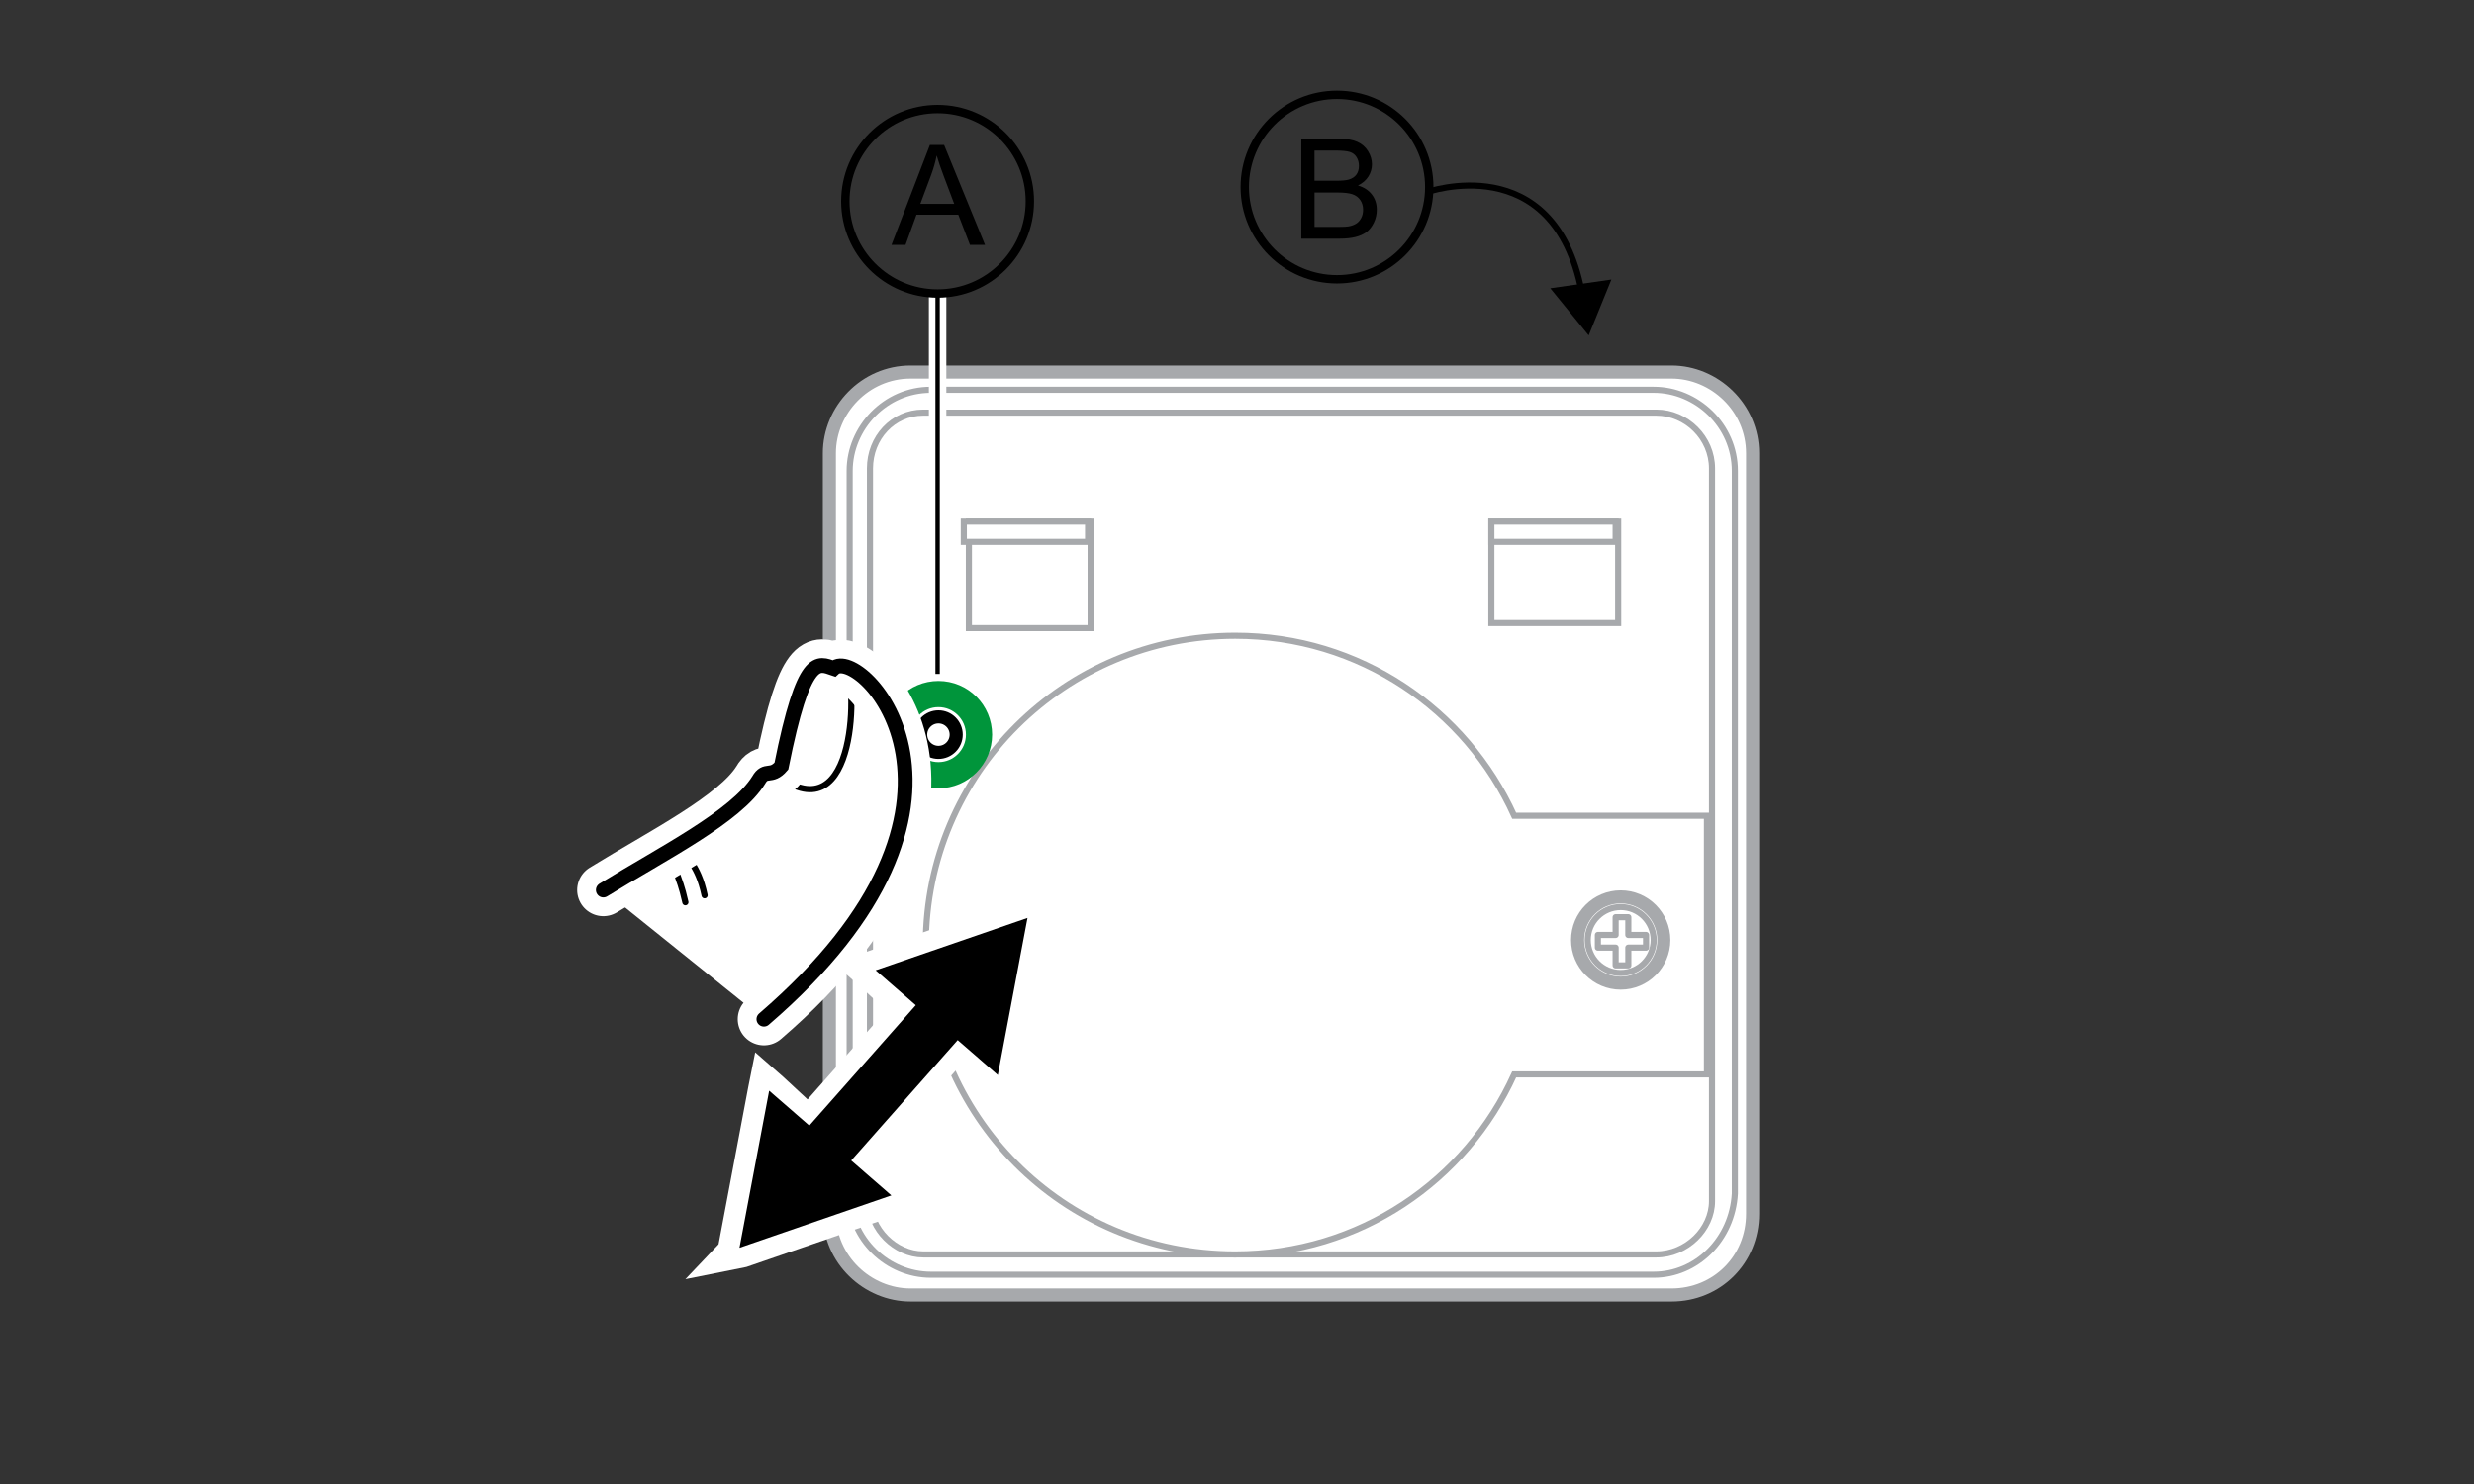 <?xml version="1.0" encoding="utf-8"?>
<!-- Generator: Adobe Illustrator 23.0.3, SVG Export Plug-In . SVG Version: 6.00 Build 0)  -->
<svg version="1.1" id="Layer_1" xmlns="http://www.w3.org/2000/svg" xmlns:xlink="http://www.w3.org/1999/xlink" x="0px" y="0px"
	 width="141.732px" height="85.039px" viewBox="0 0 141.732 85.039" style="enable-background:new 0 0 141.732 85.039;"
	 xml:space="preserve">
<rect x="0" y="0" width="141.732" height="85.039" fill="#333333" stroke="none"/>
<style type="text/css">
	.st0{fill:none;stroke:#A7A9AC;stroke-width:0.35;stroke-linecap:round;stroke-linejoin:round;stroke-miterlimit:10;}
	.st1{fill:none;stroke:#A7A9AC;stroke-width:0.75;stroke-linecap:round;stroke-linejoin:round;stroke-miterlimit:10;}
	.st2{fill:none;stroke:#00953B;stroke-linecap:round;stroke-linejoin:round;stroke-miterlimit:10;}
	.st3{fill:#FFFFFF;}
	.st4{fill:none;stroke:#000000;stroke-width:0.354;stroke-linecap:round;}
	.st5{fill:none;stroke:#FFFFFF;stroke-width:3;stroke-linecap:round;}
	.st6{fill:none;stroke:#000000;stroke-width:0.85;stroke-linecap:round;}
	.st7{fill:none;stroke:#FFFFFF;stroke-linecap:round;stroke-linejoin:round;stroke-miterlimit:10;}
	.st8{fill:none;stroke:#000000;stroke-width:0.25;stroke-linecap:round;stroke-linejoin:round;stroke-miterlimit:10;}
	.st9{fill:#00953B;}
	.st10{fill:#FFFFFF;stroke:#000000;stroke-width:0.75;stroke-miterlimit:10;}
	.st11{fill:none;stroke:#A7A9AC;stroke-width:0.302;stroke-linecap:round;stroke-linejoin:round;stroke-miterlimit:10;}
	.st12{fill:none;stroke:#A7A9AC;stroke-width:0.195;stroke-linecap:round;stroke-linejoin:round;stroke-miterlimit:10;}
	.st13{fill:none;stroke:#ADAFB2;stroke-width:0.585;stroke-miterlimit:10;}
	.st14{fill:none;stroke:#00953B;stroke-width:1.5;stroke-linecap:round;stroke-linejoin:round;stroke-miterlimit:10;}
	.st15{fill:none;stroke:#000000;stroke-width:0.354;stroke-linecap:round;stroke-linejoin:round;}
	.st16{fill:none;stroke:#FFFFFF;stroke-width:3;stroke-linecap:round;stroke-linejoin:round;}
	.st17{fill:none;stroke:#000000;stroke-width:0.25;stroke-miterlimit:10;}
	.st18{fill:none;stroke:#000000;stroke-width:0.25;stroke-linecap:round;stroke-miterlimit:10;}
	.st19{fill:#A7A9AC;}
	.st20{fill:#FFFFFF;stroke:#000000;stroke-width:0.35;stroke-linecap:round;}
	.st21{fill:#FFFFFF;stroke:#A7A9AC;stroke-width:0.75;stroke-miterlimit:10;}
	.st22{fill:#FFFFFF;stroke:#A7A9AC;stroke-width:0.35;stroke-miterlimit:10;}
	.st23{fill:none;stroke:#00953B;stroke-width:1.5;stroke-miterlimit:10;}
	.st24{fill:none;stroke:#000000;stroke-width:0.75;stroke-miterlimit:10;}
	.st25{fill:#FFFFFF;stroke:#A7A9AC;stroke-width:0.5;stroke-miterlimit:10;}
	.st26{fill:#FFFFFF;stroke:#A7A9AC;stroke-width:0.25;stroke-miterlimit:10;}
	.st27{fill:none;stroke:#A7A9AC;stroke-width:0.25;stroke-miterlimit:10;}
	.st28{fill:#FFFFFF;stroke:#000000;stroke-width:0.25;stroke-miterlimit:10;}
	.st29{fill:#E6E7E7;stroke:#000000;stroke-width:0.25;stroke-miterlimit:10;}
	.st30{fill:none;stroke:#000000;stroke-width:0.25;}
	.st31{opacity:0.73;fill:#FFFFFF;enable-background:new    ;}
	.st32{fill:none;stroke:#A7A9AC;stroke-width:0.75;stroke-miterlimit:10;}
	.st33{fill:none;stroke:#A7A9AC;stroke-width:0.35;stroke-miterlimit:10;}
	.st34{fill:#FFFFFF;stroke:#00953B;stroke-width:1.5;stroke-miterlimit:10;}
	.st35{fill:none;stroke:#000000;stroke-width:0.464;stroke-linecap:round;}
	.st36{fill:none;stroke:#FFFFFF;stroke-width:3.93;stroke-linecap:round;}
	.st37{fill:none;stroke:#000000;stroke-width:0.85;stroke-linecap:round;}
	.st38{fill:none;stroke:#FFFFFF;stroke-miterlimit:10;}
	.st39{fill:none;stroke:#000000;stroke-width:0.35;stroke-miterlimit:10;}
	.st40{fill:none;stroke:#000000;stroke-width:0.48;stroke-miterlimit:10;}
	.st41{fill:none;stroke:#FFFFFF;stroke-linecap:round;stroke-miterlimit:10;}
	.st42{fill:none;stroke:#FFFFFF;stroke-width:1.25;stroke-miterlimit:10;}
</style>
<g>
	<path class="st21" d="M95.754,74.209h-43.59c-2.47,0-4.65-2.034-4.65-4.65v-43.59c0-2.47,2.034-4.65,4.65-4.65h43.59
		c2.47,0,4.65,2.034,4.65,4.65v43.59C100.404,72.175,98.37,74.209,95.754,74.209z"/>
	<path class="st22" d="M94.737,73.047H53.326c-2.47,0-4.65-2.034-4.65-4.65V26.986c0-2.47,2.034-4.65,4.65-4.65h41.411
		c2.47,0,4.65,2.034,4.65,4.65v41.411C99.242,71.013,97.207,73.047,94.737,73.047z"/>
	<path class="st22" d="M52.89,71.884h41.992c1.744,0,3.197-1.453,3.197-3.051V26.841c0-1.744-1.453-3.197-3.197-3.197H52.89
		c-1.744,0-3.051,1.453-3.051,3.197v41.992C49.839,70.431,51.292,71.884,52.89,71.884z"/>
	<g>
		<rect x="55.506" y="29.892" class="st22" width="6.974" height="6.103"/>
		<rect x="55.215" y="29.892" class="st22" width="7.12" height="1.162"/>
	</g>
	<g>
		<rect x="85.438" y="29.892" class="st22" width="7.265" height="5.812"/>
		<rect x="85.438" y="29.892" class="st22" width="7.12" height="1.162"/>
	</g>
	<path class="st22" d="M97.789,46.747H86.746c-2.761-6.103-8.863-10.316-15.983-10.316c-9.735,0-17.727,7.846-17.727,17.727
		c0,9.735,7.846,17.727,17.727,17.727c7.12,0,13.222-4.214,15.983-10.316h11.043C97.789,61.423,97.789,46.747,97.789,46.747z"/>
	<g>
		<circle class="st23" cx="53.762" cy="42.097" r="2.325"/>
		<circle class="st24" cx="53.762" cy="42.097" r="1.017"/>
	</g>
	<circle class="st1" cx="92.848" cy="53.867" r="2.47"/>
	<circle class="st0" cx="92.848" cy="53.867" r="1.889"/>
	<polygon class="st0" points="94.301,53.576 93.284,53.576 93.284,52.559 92.558,52.559 92.558,53.576 91.541,53.576 91.541,54.303 
		92.558,54.303 92.558,55.32 93.284,55.32 93.284,54.303 94.301,54.303 	"/>
</g>
<g>
	<path class="st3" d="M43.764,58.402c14.4-12.4,5.5-21.5,4-20.1c-0.9-0.3-1.7-0.9-3,5.6c-0.6,0.7-0.9,0.1-1.3,0.8
		c-1.3,2.1-5.5,4.2-8.9,6.3L43.764,58.402L43.764,58.402z"/>
	<path class="st4" d="M38.864,49.402c-0.3,0.7,0,0.5,0.4,2.3"/>
	<path class="st4" d="M39.564,48.702c-0.3,0.7,0.4,0.7,0.8,2.6"/>
	<path class="st4" d="M44.464,44.402c4.8,3.6,4.6-5.8,4-6"/>
	<g>
		<path class="st5" d="M43.764,58.402c14.4-12.4,5.5-21.5,4-20.1c-0.9-0.3-1.7-0.9-3,5.6c-0.6,0.7-0.9,0.1-1.3,0.8
			c-1.3,2.1-5.5,4.2-8.9,6.3"/>
		<path class="st6" d="M43.764,58.402c14.4-12.4,5.5-21.5,4-20.1c-0.9-0.3-1.7-0.9-3,5.6c-0.6,0.7-0.9,0.1-1.3,0.8
			c-1.3,2.1-5.5,4.2-8.9,6.3"/>
	</g>
</g>
<g>
	<polygon points="43.764,61.402 46.464,63.802 51.764,57.802 49.064,55.302 59.664,51.702 57.464,62.802 54.764,60.402 
		49.564,66.402 52.264,68.802 41.564,72.402 	"/>
	<path class="st3" d="M58.864,52.602l-1.7,9l-2.3-2l-6.1,6.9l2.3,2l-8.7,3l1.7-9l2.3,2l6.1-6.9l-2.3-2L58.864,52.602 M60.464,50.802
		l-2,0.7l-8.7,3l-2,0.7l1.6,1.4l1.4,1.3l-4.5,5.1l-1.4-1.3l-1.6-1.4l-0.4,2l-1.7,9l-1.9,2l3.5-0.7l8.7-3l2-0.7l-1.6-1.4l-1.4-1.3
		l4.5-5.1l1.4,1.3l1.6,1.4l0.4-2l1.7-9L60.464,50.802L60.464,50.802z"/>
</g>
<line class="st38" x1="53.714" y1="16.819" x2="53.714" y2="29.119"/>
<line class="st17" x1="53.714" y1="16.819" x2="53.714" y2="38.619"/>
<g>
	<g>
		<path class="st39" d="M81.714,11.019c0,0,7.3-2.6,8.9,5.7"/>
		<g>
			<polygon points="88.814,16.519 91.014,19.219 92.314,16.019 			"/>
		</g>
	</g>
</g>
<g>
	<circle class="st40" cx="53.714" cy="11.535" r="5.285"/>
	<g>
		<path d="M51.072,14.035l2.199-5.727h0.816l2.344,5.727h-0.863L54.9,12.301h-2.395l-0.629,1.734H51.072z M52.724,11.683h1.941
			l-0.598-1.586c-0.183-0.482-0.317-0.877-0.406-1.188c-0.073,0.367-0.176,0.732-0.309,1.094L52.724,11.683z"/>
	</g>
</g>
<g>
	<circle class="st40" cx="76.595" cy="10.719" r="5.285"/>
	<g>
		<path d="M74.549,13.677V7.951h2.148c0.438,0,0.789,0.058,1.053,0.174c0.265,0.116,0.472,0.294,0.621,0.535
			c0.15,0.241,0.225,0.493,0.225,0.756c0,0.245-0.066,0.475-0.199,0.691s-0.333,0.391-0.602,0.523
			c0.347,0.102,0.613,0.275,0.799,0.52c0.187,0.245,0.279,0.534,0.279,0.867c0,0.268-0.057,0.518-0.17,0.748
			s-0.253,0.408-0.42,0.533c-0.166,0.125-0.375,0.219-0.627,0.283c-0.251,0.064-0.559,0.096-0.924,0.096H74.549z M75.307,10.357
			h1.238c0.336,0,0.577-0.022,0.723-0.066c0.193-0.057,0.338-0.152,0.436-0.285s0.146-0.299,0.146-0.5
			c0-0.19-0.045-0.357-0.137-0.502c-0.091-0.145-0.221-0.244-0.391-0.297c-0.169-0.053-0.459-0.08-0.871-0.08h-1.145V10.357z
			 M75.307,13.001h1.426c0.245,0,0.417-0.009,0.516-0.027c0.175-0.031,0.32-0.083,0.438-0.156s0.214-0.179,0.289-0.318
			c0.076-0.139,0.113-0.3,0.113-0.482c0-0.213-0.055-0.399-0.164-0.557s-0.261-0.268-0.455-0.332
			c-0.193-0.064-0.473-0.096-0.838-0.096h-1.324V13.001z"/>
	</g>
</g>
</svg>
